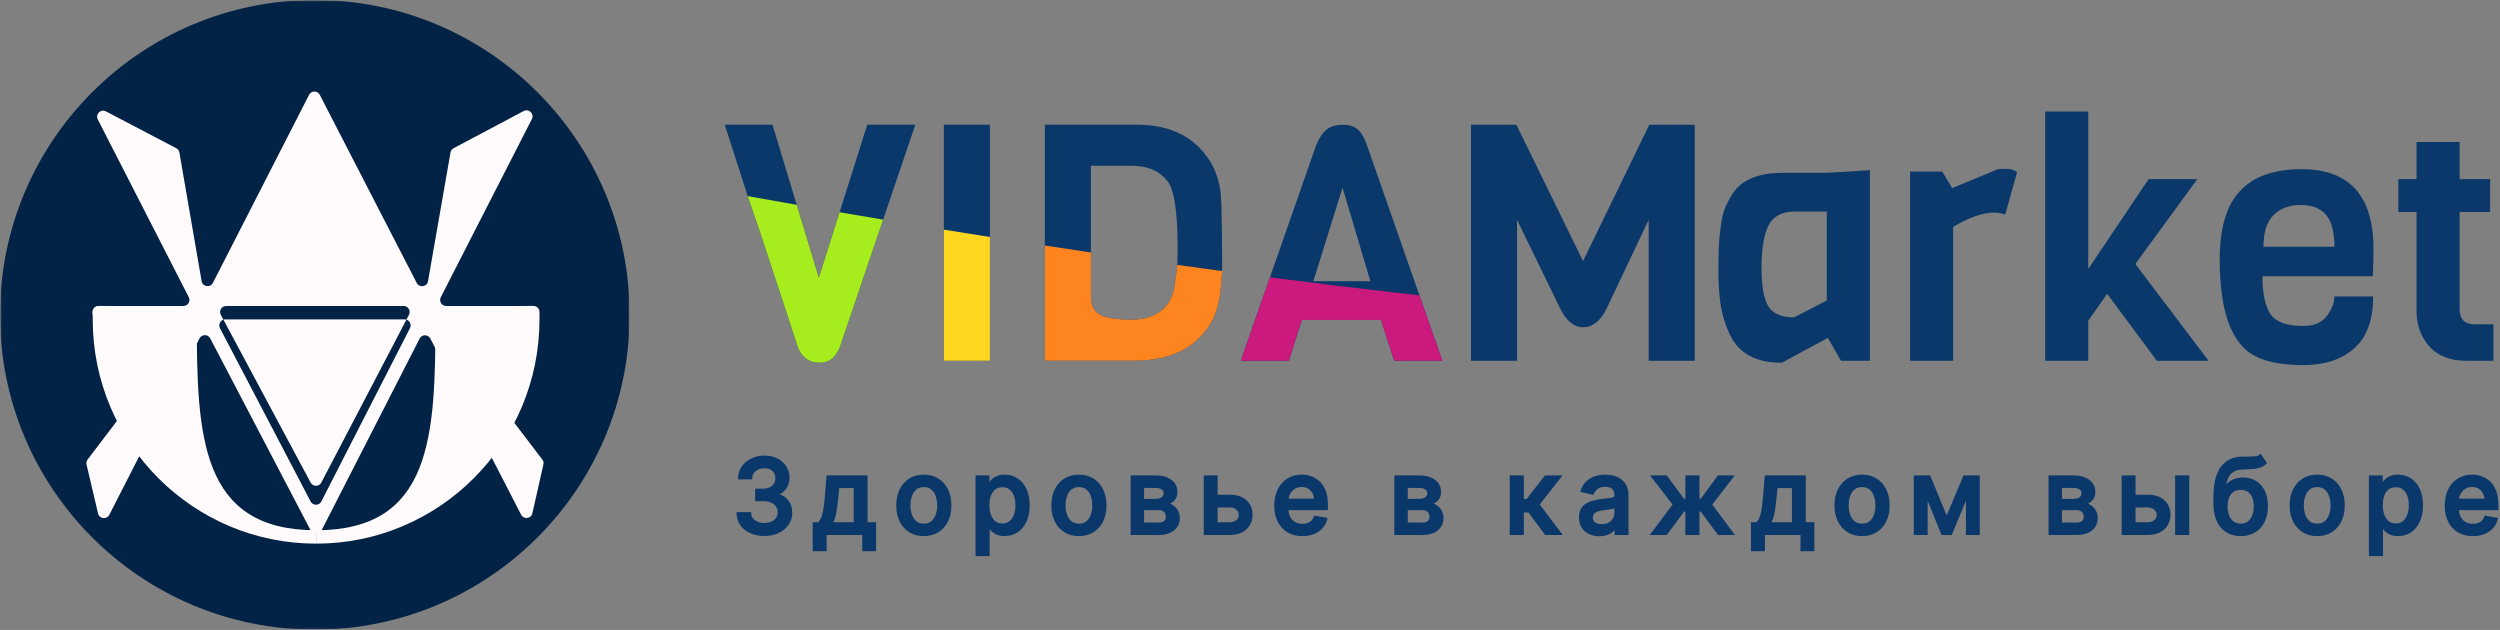<svg width="762" height="192" viewBox="0 0 762 192" fill="none" xmlns="http://www.w3.org/2000/svg">
<rect x="0" y="0" width="762" height="192" fill="#808080" stroke="none"/>
<path d="M278.992 38.007L256.052 105.621C254.84 108.72 252.995 110.558 249.897 110.558C246.664 110.558 244.442 109.008 243.229 105.91L232.066 71.959L227.899 59.773L220.903 38.007H235.45L249.579 84.654L264.343 38.007H278.992Z" fill="#0A386B"/>
<path d="M301.728 109.951H287.685V38.007H301.728V109.951Z" fill="#0A386B"/>
<path d="M372.502 82.61C372.232 87.528 371.942 90.517 370.999 93.885C370.056 97.253 368.204 100.318 365.443 103.08C360.863 107.661 354.195 109.951 345.44 109.951C335.135 109.951 323.058 109.951 318.466 109.951C318.466 105.377 318.466 98.197 318.466 91.056V38.007H346.45C354.532 38.007 360.863 40.298 365.443 44.878C369.147 48.583 371.336 53.097 372.009 58.418C372.481 62.191 372.502 76.211 372.502 82.61ZM355.643 92.976C356.923 91.427 357.731 89.305 358.068 86.61C358.472 83.848 358.175 86.275 358.842 80.737C358.842 80.737 359.841 59.287 355.643 54.983C353.219 52.019 349.716 50.537 345.137 50.537H332.509V90.349C332.509 93.043 333.418 94.896 335.236 95.906C337.055 96.917 340.288 97.422 344.935 97.422C349.649 97.422 353.219 95.94 355.643 92.976Z" fill="#0A386B"/>
<path d="M439.613 109.951H424.964L420.923 97.523H396.778L392.838 109.951H378.19L401.223 44.07C402.234 41.78 403.345 40.197 404.557 39.321C405.837 38.445 407.386 38.007 409.204 38.007C411.023 38.007 412.471 38.411 413.548 39.22C414.693 40.028 415.703 41.645 416.579 44.07L439.613 109.951ZM417.69 85.701L409.204 57.206L400.314 85.701H417.69Z" fill="#0A386B"/>
<path d="M269.174 66.944L256.052 105.621C254.84 108.72 252.995 110.558 249.897 110.558C246.664 110.558 244.442 109.008 243.229 105.91L232.061 71.959L227.899 59.773L242.847 62.429L249.579 84.654L255.897 64.693L269.174 66.944Z" fill="#A7EC1D"/>
<path d="M301.728 109.951H287.685V69.995L301.728 72.241V109.951Z" fill="#FDD71F"/>
<path d="M372.502 82.61C372.232 87.528 371.942 90.517 370.999 93.885C370.056 97.253 368.204 100.318 365.443 103.08C360.863 107.661 354.195 109.951 345.44 109.951C335.135 109.951 323.058 109.951 318.466 109.951C318.466 105.377 318.466 98.197 318.466 91.056V74.838L332.509 76.95L358.842 80.737C364.669 81.578 367.837 81.949 372.502 82.61ZM355.643 92.976C356.923 91.427 357.731 89.305 358.068 86.61C358.472 83.848 358.175 86.275 358.842 80.737L332.509 76.95V90.349C332.509 93.043 333.418 94.896 335.236 95.906C337.055 96.917 340.288 97.422 344.935 97.422C349.649 97.422 353.219 95.94 355.643 92.976Z" fill="#FD841F"/>
<path d="M439.613 109.951H424.964L420.923 97.523H396.778L392.838 109.951H378.19L387.075 84.536C387.075 84.536 405.821 86.9 407.82 87.145C409.486 87.347 432.654 90.049 432.654 90.049L439.613 109.951ZM417.69 85.701L409.002 85.701L400.314 85.701H417.69Z" fill="#CB197E"/>
<path d="M502.507 67.027L489.576 94.309C487.69 97.947 485.333 99.765 482.504 99.765C479.743 99.765 477.419 97.846 475.534 94.006L462.401 67.027V109.971H448.358V38.027H462.198L482.504 79.556L502.709 38.027H516.55V109.971H502.507V67.027Z" fill="#0A386B"/>
<path d="M569.946 109.971H561.157L557.116 102.999L543.073 110.577C535.261 110.577 530.007 107.748 527.313 102.089C525.966 99.328 525.024 96.364 524.485 93.198C524.013 89.964 523.778 86.63 523.778 83.194C523.778 79.691 523.811 77.131 523.879 75.515C523.946 73.831 524.114 71.911 524.384 69.755C524.653 67.532 525.024 65.68 525.495 64.198C526.034 62.716 526.775 61.2 527.717 59.651C528.66 58.034 529.805 56.754 531.152 55.811C534.183 53.723 538.123 52.678 542.972 52.678H556.812L569.946 51.87V109.971ZM556.812 91.581V64.501H546.811C543.107 64.501 540.514 65.915 539.032 68.745C537.618 71.574 536.911 75.818 536.911 81.476C536.911 87.067 537.584 91.008 538.931 93.299C540.346 95.589 542.972 96.734 546.811 96.734L556.812 91.581Z" fill="#0A386B"/>
<path d="M614.819 52.476L611.182 65.41C610.171 65.006 609.027 64.804 607.747 64.804C604.379 64.804 600.237 66.252 595.321 69.149V109.971H582.188V52.274H591.987L595.018 57.327L608.959 51.567C609.633 51.5 610.542 51.466 611.687 51.466C612.832 51.466 613.876 51.803 614.819 52.476Z" fill="#0A386B"/>
<path d="M673.175 109.971H657.415L642.262 89.56L636.503 97.745V109.971H623.37V33.985H636.503V81.981L654.89 54.598H669.74L650.849 80.466L673.175 109.971Z" fill="#0A386B"/>
<path d="M723.242 84.204H689.601C689.601 89.459 690.409 93.299 692.026 95.724C693.709 98.149 697.043 99.361 702.027 99.361C705.26 99.361 707.651 98.351 709.2 96.33C710.749 94.242 711.523 92.254 711.523 90.368H723.343C723.343 97.576 721.39 102.864 717.484 106.232C713.645 109.601 708.526 111.285 702.128 111.285C695.797 111.285 690.881 110.375 687.378 108.556C680.172 104.851 676.569 95.016 676.569 79.051C676.569 69.553 678.623 62.614 682.731 58.236C686.84 53.79 693.103 51.567 701.522 51.567C716.137 51.567 723.444 59.684 723.444 75.919C723.444 77.67 723.377 80.432 723.242 84.204ZM689.904 75.212H711.523C711.523 70.766 710.681 67.532 708.998 65.511C707.314 63.49 704.721 62.48 701.219 62.48C697.784 62.48 695.023 63.524 692.935 65.612C690.914 67.633 689.904 70.833 689.904 75.212Z" fill="#0A386B"/>
<path d="M760 109.971H751.817C746.833 109.971 743.028 108.489 740.401 105.525C737.842 102.561 736.562 99.025 736.562 94.915V64.602H731.006V54.598H736.562V43.281H749.695V54.598H758.99V64.602H749.695V94.107C749.695 97.273 751.211 98.856 754.242 98.856H760V109.971Z" fill="#0A386B"/>
<mask id="path-2-outside-1_542_27" maskUnits="userSpaceOnUse" x="224" y="138" width="538" height="32" fill="black">
<rect fill="white" x="224" y="138" width="538" height="32"/>
<path d="M232.987 162.875C231.47 162.875 230.115 162.61 228.922 162.081C227.736 161.552 226.797 160.818 226.105 159.879C225.42 158.933 225.052 157.838 225 156.593H228.469C228.513 157.271 228.737 157.86 229.142 158.359C229.555 158.851 230.092 159.231 230.755 159.499C231.418 159.768 232.155 159.902 232.965 159.902C233.856 159.902 234.644 159.745 235.329 159.432C236.021 159.119 236.562 158.683 236.952 158.124C237.343 157.558 237.538 156.906 237.538 156.168C237.538 155.401 237.343 154.727 236.952 154.145C236.569 153.557 236.006 153.095 235.262 152.759C234.526 152.424 233.635 152.256 232.589 152.256H230.678V149.44H232.589C233.429 149.44 234.165 149.287 234.798 148.981C235.439 148.676 235.94 148.251 236.301 147.707C236.662 147.156 236.842 146.511 236.842 145.773C236.842 145.066 236.684 144.451 236.367 143.929C236.058 143.4 235.616 142.987 235.041 142.689C234.474 142.39 233.804 142.241 233.031 142.241C232.294 142.241 231.606 142.379 230.965 142.655C230.332 142.923 229.816 143.311 229.419 143.817C229.021 144.317 228.807 144.917 228.778 145.617H225.475C225.512 144.38 225.873 143.292 226.558 142.353C227.25 141.414 228.163 140.68 229.297 140.151C230.431 139.622 231.691 139.358 233.075 139.358C234.526 139.358 235.778 139.645 236.831 140.218C237.891 140.785 238.709 141.541 239.283 142.487C239.865 143.434 240.152 144.469 240.145 145.595C240.152 146.876 239.799 147.964 239.084 148.858C238.377 149.753 237.435 150.352 236.256 150.658V150.837C237.759 151.068 238.922 151.671 239.747 152.648C240.579 153.624 240.992 154.835 240.984 156.28C240.992 157.539 240.646 158.668 239.946 159.667C239.254 160.665 238.307 161.452 237.107 162.025C235.907 162.592 234.533 162.875 232.987 162.875Z"/>
<path d="M248.213 167.513V159.667H249.594C249.948 159.339 250.246 158.948 250.489 158.493C250.739 158.039 250.949 157.499 251.119 156.873C251.295 156.247 251.443 155.516 251.56 154.682C251.678 153.84 251.781 152.879 251.87 151.798L252.4 145.393H263.933V159.667H266.54V167.513H263.314V162.562H251.483V167.513H248.213ZM253.129 159.667H260.707V148.255H255.36L255.007 151.798C254.838 153.601 254.624 155.166 254.366 156.493C254.109 157.811 253.696 158.87 253.129 159.667Z"/>
<path d="M281.581 162.908C279.991 162.908 278.602 162.539 277.417 161.802C276.231 161.064 275.31 160.032 274.655 158.706C274 157.379 273.672 155.829 273.672 154.056C273.672 152.275 274 150.718 274.655 149.384C275.31 148.05 276.231 147.014 277.417 146.276C278.602 145.539 279.991 145.17 281.581 145.17C283.172 145.17 284.56 145.539 285.746 146.276C286.931 147.014 287.852 148.05 288.507 149.384C289.163 150.718 289.491 152.275 289.491 154.056C289.491 155.829 289.163 157.379 288.507 158.706C287.852 160.032 286.931 161.064 285.746 161.802C284.56 162.539 283.172 162.908 281.581 162.908ZM281.592 160.103C282.623 160.103 283.478 159.827 284.155 159.276C284.833 158.724 285.333 157.99 285.657 157.074C285.989 156.157 286.155 155.148 286.155 154.045C286.155 152.949 285.989 151.943 285.657 151.027C285.333 150.103 284.833 149.361 284.155 148.803C283.478 148.244 282.623 147.964 281.592 147.964C280.554 147.964 279.692 148.244 279.007 148.803C278.33 149.361 277.825 150.103 277.494 151.027C277.17 151.943 277.008 152.949 277.008 154.045C277.008 155.148 277.17 156.157 277.494 157.074C277.825 157.99 278.33 158.724 279.007 159.276C279.692 159.827 280.554 160.103 281.592 160.103Z"/>
<path d="M297.844 169V145.393H301.069V148.177H301.345C301.537 147.819 301.813 147.405 302.174 146.936C302.535 146.466 303.035 146.057 303.676 145.706C304.317 145.349 305.164 145.17 306.217 145.17C307.587 145.17 308.809 145.52 309.884 146.221C310.96 146.921 311.803 147.931 312.414 149.25C313.033 150.569 313.342 152.156 313.342 154.011C313.342 155.867 313.036 157.458 312.425 158.784C311.814 160.103 310.974 161.12 309.906 161.835C308.839 162.543 307.62 162.897 306.25 162.897C305.219 162.897 304.376 162.722 303.72 162.372C303.072 162.022 302.564 161.612 302.196 161.142C301.828 160.673 301.544 160.256 301.345 159.89H301.146V169H297.844ZM301.08 153.978C301.08 155.185 301.253 156.243 301.599 157.152C301.945 158.061 302.446 158.773 303.102 159.287C303.757 159.794 304.56 160.047 305.51 160.047C306.497 160.047 307.321 159.782 307.984 159.253C308.647 158.717 309.148 157.99 309.487 157.074C309.833 156.157 310.006 155.125 310.006 153.978C310.006 152.845 309.836 151.828 309.498 150.926C309.166 150.025 308.665 149.313 307.995 148.791C307.333 148.27 306.504 148.009 305.51 148.009C304.552 148.009 303.742 148.259 303.08 148.758C302.424 149.257 301.927 149.954 301.588 150.848C301.25 151.742 301.08 152.785 301.08 153.978Z"/>
<path d="M328.856 162.908C327.265 162.908 325.877 162.539 324.691 161.802C323.506 161.064 322.585 160.032 321.93 158.706C321.274 157.379 320.946 155.829 320.946 154.056C320.946 152.275 321.274 150.718 321.93 149.384C322.585 148.05 323.506 147.014 324.691 146.276C325.877 145.539 327.265 145.17 328.856 145.17C330.446 145.17 331.835 145.539 333.02 146.276C334.206 147.014 335.127 148.05 335.782 149.384C336.437 150.718 336.765 152.275 336.765 154.056C336.765 155.829 336.437 157.379 335.782 158.706C335.127 160.032 334.206 161.064 333.02 161.802C331.835 162.539 330.446 162.908 328.856 162.908ZM328.867 160.103C329.898 160.103 330.752 159.827 331.43 159.276C332.107 158.724 332.608 157.99 332.932 157.074C333.263 156.157 333.429 155.148 333.429 154.045C333.429 152.949 333.263 151.943 332.932 151.027C332.608 150.103 332.107 149.361 331.43 148.803C330.752 148.244 329.898 147.964 328.867 147.964C327.828 147.964 326.967 148.244 326.282 148.803C325.604 149.361 325.1 150.103 324.769 151.027C324.444 151.943 324.282 152.949 324.282 154.045C324.282 155.148 324.444 156.157 324.769 157.074C325.1 157.99 325.604 158.724 326.282 159.276C326.967 159.827 327.828 160.103 328.867 160.103Z"/>
<path d="M345.118 162.562V145.393H352.155C354.069 145.393 355.587 145.807 356.706 146.634C357.825 147.454 358.385 148.568 358.385 149.976C358.385 150.982 358.068 151.779 357.435 152.368C356.802 152.957 355.962 153.352 354.916 153.553C355.675 153.642 356.371 153.873 357.004 154.246C357.637 154.611 358.146 155.103 358.529 155.721C358.919 156.34 359.114 157.077 359.114 157.934C359.114 158.844 358.882 159.648 358.418 160.349C357.954 161.042 357.28 161.586 356.397 161.981C355.52 162.368 354.463 162.562 353.226 162.562H345.118ZM348.222 159.768H353.226C354.044 159.768 354.684 159.57 355.148 159.175C355.612 158.78 355.844 158.244 355.844 157.566C355.844 156.768 355.612 156.142 355.148 155.688C354.684 155.226 354.044 154.995 353.226 154.995H348.222V159.768ZM348.222 152.547H352.188C352.806 152.547 353.337 152.458 353.779 152.279C354.228 152.1 354.57 151.846 354.806 151.519C355.049 151.183 355.17 150.788 355.17 150.334C355.17 149.671 354.902 149.153 354.364 148.78C353.826 148.408 353.09 148.221 352.155 148.221H348.222V152.547Z"/>
<path d="M369.889 151.295H374.816C376.892 151.295 378.491 151.817 379.61 152.86C380.729 153.903 381.289 155.248 381.289 156.895C381.289 157.968 381.039 158.933 380.538 159.79C380.037 160.647 379.304 161.325 378.34 161.824C377.375 162.316 376.2 162.562 374.816 162.562H367.403V145.393H370.64V159.678H374.816C375.766 159.678 376.546 159.428 377.158 158.929C377.769 158.423 378.074 157.778 378.074 156.996C378.074 156.168 377.769 155.494 377.158 154.972C376.546 154.443 375.766 154.179 374.816 154.179H369.889V151.295Z"/>
<path d="M396.971 162.908C395.3 162.908 393.86 162.547 392.652 161.824C391.452 161.094 390.524 160.069 389.868 158.75C389.22 157.424 388.896 155.87 388.896 154.089C388.896 152.331 389.22 150.781 389.868 149.44C390.524 148.098 391.437 147.051 392.608 146.299C393.786 145.546 395.163 145.17 396.739 145.17C397.697 145.17 398.625 145.33 399.523 145.651C400.422 145.971 401.228 146.474 401.942 147.159C402.657 147.845 403.22 148.735 403.632 149.831C404.045 150.919 404.251 152.241 404.251 153.799V154.984H390.763V152.48H401.014C401.014 151.601 400.838 150.822 400.484 150.144C400.131 149.458 399.634 148.918 398.993 148.523C398.359 148.128 397.616 147.931 396.761 147.931C395.834 147.931 395.023 148.162 394.331 148.624C393.646 149.078 393.116 149.674 392.74 150.412C392.372 151.142 392.188 151.936 392.188 152.793V154.749C392.188 155.896 392.387 156.873 392.785 157.677C393.19 158.482 393.753 159.097 394.475 159.522C395.197 159.939 396.04 160.148 397.004 160.148C397.63 160.148 398.201 160.058 398.717 159.879C399.232 159.693 399.678 159.417 400.053 159.052C400.429 158.687 400.716 158.236 400.915 157.7L404.041 158.27C403.791 159.201 403.342 160.017 402.693 160.718C402.053 161.411 401.246 161.951 400.274 162.338C399.31 162.718 398.209 162.908 396.971 162.908Z"/>
<path d="M425.48 162.562V145.393H432.517C434.432 145.393 435.949 145.807 437.068 146.634C438.188 147.454 438.747 148.568 438.747 149.976C438.747 150.982 438.431 151.779 437.797 152.368C437.164 152.957 436.324 153.352 435.279 153.553C436.037 153.642 436.733 153.873 437.367 154.246C438 154.611 438.508 155.103 438.891 155.721C439.281 156.34 439.476 157.077 439.476 157.934C439.476 158.844 439.244 159.648 438.781 160.349C438.317 161.042 437.643 161.586 436.759 161.981C435.883 162.368 434.826 162.562 433.589 162.562H425.48ZM428.584 159.768H433.589C434.406 159.768 435.047 159.57 435.511 159.175C435.975 158.78 436.207 158.244 436.207 157.566C436.207 156.768 435.975 156.142 435.511 155.688C435.047 155.226 434.406 154.995 433.589 154.995H428.584V159.768ZM428.584 152.547H432.55C433.169 152.547 433.699 152.458 434.141 152.279C434.59 152.1 434.933 151.846 435.168 151.519C435.411 151.183 435.533 150.788 435.533 150.334C435.533 149.671 435.264 149.153 434.726 148.78C434.189 148.408 433.452 148.221 432.517 148.221H428.584V152.547Z"/>
<path d="M460.664 162.562V145.393H463.967V152.592H465.558L471.159 145.393H475.246L468.673 153.743L475.323 162.562H471.225L466.11 155.699H463.967V162.562H460.664Z"/>
<path d="M487.493 162.942C486.417 162.942 485.445 162.741 484.576 162.338C483.707 161.928 483.019 161.336 482.511 160.561C482.01 159.786 481.76 158.836 481.76 157.711C481.76 156.742 481.944 155.945 482.312 155.319C482.68 154.693 483.177 154.197 483.803 153.832C484.429 153.467 485.129 153.192 485.902 153.005C486.675 152.819 487.463 152.677 488.266 152.58C489.282 152.461 490.107 152.364 490.74 152.29C491.374 152.208 491.834 152.077 492.121 151.899C492.408 151.72 492.552 151.429 492.552 151.027V150.949C492.552 149.972 492.28 149.216 491.735 148.68C491.197 148.143 490.394 147.875 489.326 147.875C488.214 147.875 487.338 148.124 486.697 148.624C486.064 149.115 485.626 149.663 485.383 150.267L482.279 149.551C482.647 148.508 483.185 147.666 483.892 147.025C484.606 146.377 485.427 145.908 486.355 145.617C487.283 145.319 488.259 145.17 489.282 145.17C489.96 145.17 490.678 145.252 491.436 145.416C492.202 145.572 492.917 145.863 493.579 146.288C494.25 146.712 494.798 147.32 495.225 148.11C495.652 148.892 495.866 149.909 495.866 151.161V162.562H492.64V160.215H492.508C492.294 160.647 491.974 161.072 491.547 161.489C491.12 161.906 490.571 162.253 489.901 162.528C489.231 162.804 488.428 162.942 487.493 162.942ZM488.211 160.259C489.124 160.259 489.905 160.077 490.553 159.712C491.208 159.346 491.705 158.87 492.044 158.281C492.39 157.685 492.563 157.048 492.563 156.37V154.156C492.445 154.276 492.217 154.387 491.878 154.492C491.547 154.589 491.168 154.674 490.74 154.749C490.313 154.816 489.897 154.879 489.492 154.939C489.087 154.991 488.748 155.036 488.476 155.073C487.835 155.155 487.25 155.293 486.719 155.487C486.197 155.68 485.777 155.96 485.46 156.325C485.151 156.683 484.996 157.159 484.996 157.756C484.996 158.583 485.298 159.209 485.902 159.633C486.506 160.051 487.275 160.259 488.211 160.259Z"/>
<path d="M503.849 162.562L510.422 153.776L503.926 145.393H507.77L513.018 152.525H514.2V145.393H517.502V152.525H518.651L523.898 145.393H527.743L521.28 153.776L527.82 162.562H523.898L518.607 155.408H517.502V162.562H514.2V155.408H513.095L507.77 162.562H503.849Z"/>
<path d="M534.187 167.513V159.667H535.568C535.922 159.339 536.22 158.948 536.463 158.493C536.713 158.039 536.923 157.499 537.092 156.873C537.269 156.247 537.417 155.516 537.534 154.682C537.652 153.84 537.755 152.879 537.844 151.798L538.374 145.393H549.907V159.667H552.514V167.513H549.288V162.562H537.457V167.513H534.187ZM539.103 159.667H546.681V148.255H541.334L540.981 151.798C540.812 153.601 540.598 155.166 540.34 156.493C540.082 157.811 539.67 158.87 539.103 159.667Z"/>
<path d="M567.555 162.908C565.964 162.908 564.576 162.539 563.391 161.802C562.205 161.064 561.284 160.032 560.629 158.706C559.974 157.379 559.646 155.829 559.646 154.056C559.646 152.275 559.974 150.718 560.629 149.384C561.284 148.05 562.205 147.014 563.391 146.276C564.576 145.539 565.964 145.17 567.555 145.17C569.146 145.17 570.534 145.539 571.72 146.276C572.905 147.014 573.826 148.05 574.481 149.384C575.137 150.718 575.465 152.275 575.465 154.056C575.465 155.829 575.137 157.379 574.481 158.706C573.826 160.032 572.905 161.064 571.72 161.802C570.534 162.539 569.146 162.908 567.555 162.908ZM567.566 160.103C568.597 160.103 569.452 159.827 570.129 159.276C570.807 158.724 571.307 157.99 571.631 157.074C571.963 156.157 572.128 155.148 572.128 154.045C572.128 152.949 571.963 151.943 571.631 151.027C571.307 150.103 570.807 149.361 570.129 148.803C569.452 148.244 568.597 147.964 567.566 147.964C566.528 147.964 565.666 148.244 564.981 148.803C564.304 149.361 563.799 150.103 563.468 151.027C563.144 151.943 562.982 152.949 562.982 154.045C562.982 155.148 563.144 156.157 563.468 157.074C563.799 157.99 564.304 158.724 564.981 159.276C565.666 159.827 566.528 160.103 567.566 160.103Z"/>
<path d="M593.34 158.426L598.819 145.393H601.669L594.566 162.562H592.113L585.154 145.393H587.971L593.34 158.426ZM587.054 145.393V162.562H583.817V145.393H587.054ZM599.714 162.562V145.393H602.928V162.562H599.714Z"/>
<path d="M624.895 162.562V145.393H631.931C633.846 145.393 635.363 145.807 636.483 146.634C637.602 147.454 638.162 148.568 638.162 149.976C638.162 150.982 637.845 151.779 637.212 152.368C636.578 152.957 635.739 153.352 634.693 153.553C635.452 153.642 636.148 153.873 636.781 154.246C637.414 154.611 637.922 155.103 638.305 155.721C638.696 156.34 638.891 157.077 638.891 157.934C638.891 158.844 638.659 159.648 638.195 160.349C637.731 161.042 637.057 161.586 636.173 161.981C635.297 162.368 634.24 162.562 633.003 162.562H624.895ZM627.999 159.768H633.003C633.82 159.768 634.461 159.57 634.925 159.175C635.389 158.78 635.621 158.244 635.621 157.566C635.621 156.768 635.389 156.142 634.925 155.688C634.461 155.226 633.82 154.995 633.003 154.995H627.999V159.768ZM627.999 152.547H631.965C632.583 152.547 633.113 152.458 633.555 152.279C634.005 152.1 634.347 151.846 634.583 151.519C634.826 151.183 634.947 150.788 634.947 150.334C634.947 149.671 634.678 149.153 634.141 148.78C633.603 148.408 632.867 148.221 631.931 148.221H627.999V152.547Z"/>
<path d="M649.666 151.295H654.592C656.669 151.295 658.267 151.817 659.387 152.86C660.506 153.903 661.066 155.248 661.066 156.895C661.066 157.968 660.815 158.933 660.315 159.79C659.814 160.647 659.081 161.325 658.116 161.824C657.152 162.316 655.977 162.562 654.592 162.562H647.18V145.393H650.417V159.678H654.592C655.542 159.678 656.323 159.428 656.934 158.929C657.546 158.423 657.851 157.778 657.851 156.996C657.851 156.168 657.546 155.494 656.934 154.972C656.323 154.443 655.542 154.179 654.592 154.179H649.666V151.295ZM663.474 162.562V145.393H666.777V162.562H663.474Z"/>
<path d="M688.966 139L690.335 141.113C689.827 141.582 689.249 141.917 688.601 142.118C687.96 142.312 687.22 142.435 686.381 142.487C685.541 142.532 684.58 142.573 683.498 142.61C682.275 142.648 681.27 142.916 680.482 143.415C679.694 143.907 679.086 144.637 678.659 145.606C678.239 146.567 677.967 147.774 677.842 149.227H678.052C678.604 148.162 679.37 147.364 680.349 146.835C681.336 146.306 682.444 146.042 683.674 146.042C685.044 146.042 686.263 146.358 687.331 146.992C688.399 147.625 689.238 148.553 689.849 149.775C690.468 150.99 690.777 152.476 690.777 154.235C690.777 156.016 690.453 157.554 689.805 158.851C689.164 160.148 688.259 161.15 687.088 161.858C685.924 162.558 684.551 162.908 682.967 162.908C681.384 162.908 680.003 162.547 678.825 161.824C677.654 161.094 676.744 160.013 676.096 158.583C675.456 157.152 675.135 155.386 675.135 153.285V151.586C675.135 147.659 675.828 144.704 677.212 142.722C678.597 140.74 680.666 139.723 683.42 139.671C684.311 139.648 685.107 139.645 685.806 139.659C686.506 139.667 687.117 139.633 687.64 139.559C688.17 139.477 688.612 139.291 688.966 139ZM682.978 160.103C683.899 160.103 684.691 159.868 685.353 159.399C686.024 158.922 686.539 158.247 686.9 157.376C687.261 156.504 687.441 155.475 687.441 154.291C687.441 153.128 687.261 152.141 686.9 151.329C686.539 150.516 686.024 149.898 685.353 149.473C684.683 149.041 683.881 148.825 682.945 148.825C682.253 148.825 681.634 148.948 681.089 149.194C680.544 149.432 680.077 149.786 679.686 150.256C679.304 150.725 679.005 151.299 678.792 151.977C678.586 152.648 678.475 153.419 678.46 154.291C678.46 156.064 678.862 157.476 679.664 158.527C680.474 159.577 681.579 160.103 682.978 160.103Z"/>
<path d="M706.28 162.908C704.689 162.908 703.301 162.539 702.116 161.802C700.93 161.064 700.009 160.032 699.354 158.706C698.698 157.379 698.371 155.829 698.371 154.056C698.371 152.275 698.698 150.718 699.354 149.384C700.009 148.05 700.93 147.014 702.116 146.276C703.301 145.539 704.689 145.17 706.28 145.17C707.871 145.17 709.259 145.539 710.445 146.276C711.63 147.014 712.551 148.05 713.206 149.384C713.862 150.718 714.189 152.275 714.189 154.056C714.189 155.829 713.862 157.379 713.206 158.706C712.551 160.032 711.63 161.064 710.445 161.802C709.259 162.539 707.871 162.908 706.28 162.908ZM706.291 160.103C707.322 160.103 708.176 159.827 708.854 159.276C709.531 158.724 710.032 157.99 710.356 157.074C710.688 156.157 710.853 155.148 710.853 154.045C710.853 152.949 710.688 151.943 710.356 151.027C710.032 150.103 709.531 149.361 708.854 148.803C708.176 148.244 707.322 147.964 706.291 147.964C705.253 147.964 704.391 148.244 703.706 148.803C703.029 149.361 702.524 150.103 702.193 151.027C701.869 151.943 701.707 152.949 701.707 154.045C701.707 155.148 701.869 156.157 702.193 157.074C702.524 157.99 703.029 158.724 703.706 159.276C704.391 159.827 705.253 160.103 706.291 160.103Z"/>
<path d="M722.542 169V145.393H725.768V148.177H726.044C726.236 147.819 726.512 147.405 726.873 146.936C727.233 146.466 727.734 146.057 728.375 145.706C729.016 145.349 729.863 145.17 730.916 145.17C732.285 145.17 733.508 145.52 734.583 146.221C735.658 146.921 736.502 147.931 737.113 149.25C737.731 150.569 738.041 152.156 738.041 154.011C738.041 155.867 737.735 157.458 737.124 158.784C736.513 160.103 735.673 161.12 734.605 161.835C733.537 162.543 732.319 162.897 730.949 162.897C729.918 162.897 729.075 162.722 728.419 162.372C727.771 162.022 727.263 161.612 726.895 161.142C726.526 160.673 726.243 160.256 726.044 159.89H725.845V169H722.542ZM725.779 153.978C725.779 155.185 725.952 156.243 726.298 157.152C726.644 158.061 727.145 158.773 727.801 159.287C728.456 159.794 729.259 160.047 730.209 160.047C731.195 160.047 732.02 159.782 732.683 159.253C733.346 158.717 733.847 157.99 734.185 157.074C734.532 156.157 734.705 155.125 734.705 153.978C734.705 152.845 734.535 151.828 734.196 150.926C733.865 150.025 733.364 149.313 732.694 148.791C732.031 148.27 731.203 148.009 730.209 148.009C729.251 148.009 728.441 148.259 727.778 148.758C727.123 149.257 726.626 149.954 726.287 150.848C725.948 151.742 725.779 152.785 725.779 153.978Z"/>
<path d="M753.72 162.908C752.049 162.908 750.609 162.547 749.401 161.824C748.201 161.094 747.273 160.069 746.617 158.75C745.969 157.424 745.645 155.87 745.645 154.089C745.645 152.331 745.969 150.781 746.617 149.44C747.273 148.098 748.186 147.051 749.357 146.299C750.535 145.546 751.912 145.17 753.488 145.17C754.446 145.17 755.374 145.33 756.272 145.651C757.171 145.971 757.977 146.474 758.691 147.159C759.406 147.845 759.969 148.735 760.381 149.831C760.794 150.919 761 152.241 761 153.799V154.984H747.512V152.48H757.763C757.763 151.601 757.587 150.822 757.233 150.144C756.88 149.458 756.383 148.918 755.742 148.523C755.108 148.128 754.365 147.931 753.51 147.931C752.583 147.931 751.772 148.162 751.08 148.624C750.395 149.078 749.865 149.674 749.489 150.412C749.121 151.142 748.937 151.936 748.937 152.793V154.749C748.937 155.896 749.136 156.873 749.534 157.677C749.939 158.482 750.502 159.097 751.224 159.522C751.945 159.939 752.789 160.148 753.753 160.148C754.379 160.148 754.95 160.058 755.466 159.879C755.981 159.693 756.427 159.417 756.802 159.052C757.178 158.687 757.465 158.236 757.664 157.7L760.79 158.27C760.54 159.201 760.09 160.017 759.442 160.718C758.802 161.411 757.995 161.951 757.023 162.338C756.059 162.718 754.958 162.908 753.72 162.908Z"/>
</mask>
<path d="M232.987 162.875C231.47 162.875 230.115 162.61 228.922 162.081C227.736 161.552 226.797 160.818 226.105 159.879C225.42 158.933 225.052 157.838 225 156.593H228.469C228.513 157.271 228.737 157.86 229.142 158.359C229.555 158.851 230.092 159.231 230.755 159.499C231.418 159.768 232.155 159.902 232.965 159.902C233.856 159.902 234.644 159.745 235.329 159.432C236.021 159.119 236.562 158.683 236.952 158.124C237.343 157.558 237.538 156.906 237.538 156.168C237.538 155.401 237.343 154.727 236.952 154.145C236.569 153.557 236.006 153.095 235.262 152.759C234.526 152.424 233.635 152.256 232.589 152.256H230.678V149.44H232.589C233.429 149.44 234.165 149.287 234.798 148.981C235.439 148.676 235.94 148.251 236.301 147.707C236.662 147.156 236.842 146.511 236.842 145.773C236.842 145.066 236.684 144.451 236.367 143.929C236.058 143.4 235.616 142.987 235.041 142.689C234.474 142.39 233.804 142.241 233.031 142.241C232.294 142.241 231.606 142.379 230.965 142.655C230.332 142.923 229.816 143.311 229.419 143.817C229.021 144.317 228.807 144.917 228.778 145.617H225.475C225.512 144.38 225.873 143.292 226.558 142.353C227.25 141.414 228.163 140.68 229.297 140.151C230.431 139.622 231.691 139.358 233.075 139.358C234.526 139.358 235.778 139.645 236.831 140.218C237.891 140.785 238.709 141.541 239.283 142.487C239.865 143.434 240.152 144.469 240.145 145.595C240.152 146.876 239.799 147.964 239.084 148.858C238.377 149.753 237.435 150.352 236.256 150.658V150.837C237.759 151.068 238.922 151.671 239.747 152.648C240.579 153.624 240.992 154.835 240.984 156.28C240.992 157.539 240.646 158.668 239.946 159.667C239.254 160.665 238.307 161.452 237.107 162.025C235.907 162.592 234.533 162.875 232.987 162.875Z" fill="#0A386B"/>
<path d="M248.213 167.513V159.667H249.594C249.948 159.339 250.246 158.948 250.489 158.493C250.739 158.039 250.949 157.499 251.119 156.873C251.295 156.247 251.443 155.516 251.56 154.682C251.678 153.84 251.781 152.879 251.87 151.798L252.4 145.393H263.933V159.667H266.54V167.513H263.314V162.562H251.483V167.513H248.213ZM253.129 159.667H260.707V148.255H255.36L255.007 151.798C254.838 153.601 254.624 155.166 254.366 156.493C254.109 157.811 253.696 158.87 253.129 159.667Z" fill="#0A386B"/>
<path d="M281.581 162.908C279.991 162.908 278.602 162.539 277.417 161.802C276.231 161.064 275.31 160.032 274.655 158.706C274 157.379 273.672 155.829 273.672 154.056C273.672 152.275 274 150.718 274.655 149.384C275.31 148.05 276.231 147.014 277.417 146.276C278.602 145.539 279.991 145.17 281.581 145.17C283.172 145.17 284.56 145.539 285.746 146.276C286.931 147.014 287.852 148.05 288.507 149.384C289.163 150.718 289.491 152.275 289.491 154.056C289.491 155.829 289.163 157.379 288.507 158.706C287.852 160.032 286.931 161.064 285.746 161.802C284.56 162.539 283.172 162.908 281.581 162.908ZM281.592 160.103C282.623 160.103 283.478 159.827 284.155 159.276C284.833 158.724 285.333 157.99 285.657 157.074C285.989 156.157 286.155 155.148 286.155 154.045C286.155 152.949 285.989 151.943 285.657 151.027C285.333 150.103 284.833 149.361 284.155 148.803C283.478 148.244 282.623 147.964 281.592 147.964C280.554 147.964 279.692 148.244 279.007 148.803C278.33 149.361 277.825 150.103 277.494 151.027C277.17 151.943 277.008 152.949 277.008 154.045C277.008 155.148 277.17 156.157 277.494 157.074C277.825 157.99 278.33 158.724 279.007 159.276C279.692 159.827 280.554 160.103 281.592 160.103Z" fill="#0A386B"/>
<path d="M297.844 169V145.393H301.069V148.177H301.345C301.537 147.819 301.813 147.405 302.174 146.936C302.535 146.466 303.035 146.057 303.676 145.706C304.317 145.349 305.164 145.17 306.217 145.17C307.587 145.17 308.809 145.52 309.884 146.221C310.96 146.921 311.803 147.931 312.414 149.25C313.033 150.569 313.342 152.156 313.342 154.011C313.342 155.867 313.036 157.458 312.425 158.784C311.814 160.103 310.974 161.12 309.906 161.835C308.839 162.543 307.62 162.897 306.25 162.897C305.219 162.897 304.376 162.722 303.72 162.372C303.072 162.022 302.564 161.612 302.196 161.142C301.828 160.673 301.544 160.256 301.345 159.89H301.146V169H297.844ZM301.08 153.978C301.08 155.185 301.253 156.243 301.599 157.152C301.945 158.061 302.446 158.773 303.102 159.287C303.757 159.794 304.56 160.047 305.51 160.047C306.497 160.047 307.321 159.782 307.984 159.253C308.647 158.717 309.148 157.99 309.487 157.074C309.833 156.157 310.006 155.125 310.006 153.978C310.006 152.845 309.836 151.828 309.498 150.926C309.166 150.025 308.665 149.313 307.995 148.791C307.333 148.27 306.504 148.009 305.51 148.009C304.552 148.009 303.742 148.259 303.08 148.758C302.424 149.257 301.927 149.954 301.588 150.848C301.25 151.742 301.08 152.785 301.08 153.978Z" fill="#0A386B"/>
<path d="M328.856 162.908C327.265 162.908 325.877 162.539 324.691 161.802C323.506 161.064 322.585 160.032 321.93 158.706C321.274 157.379 320.946 155.829 320.946 154.056C320.946 152.275 321.274 150.718 321.93 149.384C322.585 148.05 323.506 147.014 324.691 146.276C325.877 145.539 327.265 145.17 328.856 145.17C330.446 145.17 331.835 145.539 333.02 146.276C334.206 147.014 335.127 148.05 335.782 149.384C336.437 150.718 336.765 152.275 336.765 154.056C336.765 155.829 336.437 157.379 335.782 158.706C335.127 160.032 334.206 161.064 333.02 161.802C331.835 162.539 330.446 162.908 328.856 162.908ZM328.867 160.103C329.898 160.103 330.752 159.827 331.43 159.276C332.107 158.724 332.608 157.99 332.932 157.074C333.263 156.157 333.429 155.148 333.429 154.045C333.429 152.949 333.263 151.943 332.932 151.027C332.608 150.103 332.107 149.361 331.43 148.803C330.752 148.244 329.898 147.964 328.867 147.964C327.828 147.964 326.967 148.244 326.282 148.803C325.604 149.361 325.1 150.103 324.769 151.027C324.444 151.943 324.282 152.949 324.282 154.045C324.282 155.148 324.444 156.157 324.769 157.074C325.1 157.99 325.604 158.724 326.282 159.276C326.967 159.827 327.828 160.103 328.867 160.103Z" fill="#0A386B"/>
<path d="M345.118 162.562V145.393H352.155C354.069 145.393 355.587 145.807 356.706 146.634C357.825 147.454 358.385 148.568 358.385 149.976C358.385 150.982 358.068 151.779 357.435 152.368C356.802 152.957 355.962 153.352 354.916 153.553C355.675 153.642 356.371 153.873 357.004 154.246C357.637 154.611 358.146 155.103 358.529 155.721C358.919 156.34 359.114 157.077 359.114 157.934C359.114 158.844 358.882 159.648 358.418 160.349C357.954 161.042 357.28 161.586 356.397 161.981C355.52 162.368 354.463 162.562 353.226 162.562H345.118ZM348.222 159.768H353.226C354.044 159.768 354.684 159.57 355.148 159.175C355.612 158.78 355.844 158.244 355.844 157.566C355.844 156.768 355.612 156.142 355.148 155.688C354.684 155.226 354.044 154.995 353.226 154.995H348.222V159.768ZM348.222 152.547H352.188C352.806 152.547 353.337 152.458 353.779 152.279C354.228 152.1 354.57 151.846 354.806 151.519C355.049 151.183 355.17 150.788 355.17 150.334C355.17 149.671 354.902 149.153 354.364 148.78C353.826 148.408 353.09 148.221 352.155 148.221H348.222V152.547Z" fill="#0A386B"/>
<path d="M369.889 151.295H374.816C376.892 151.295 378.491 151.817 379.61 152.86C380.729 153.903 381.289 155.248 381.289 156.895C381.289 157.968 381.039 158.933 380.538 159.79C380.037 160.647 379.304 161.325 378.34 161.824C377.375 162.316 376.2 162.562 374.816 162.562H367.403V145.393H370.64V159.678H374.816C375.766 159.678 376.546 159.428 377.158 158.929C377.769 158.423 378.074 157.778 378.074 156.996C378.074 156.168 377.769 155.494 377.158 154.972C376.546 154.443 375.766 154.179 374.816 154.179H369.889V151.295Z" fill="#0A386B"/>
<path d="M396.971 162.908C395.3 162.908 393.86 162.547 392.652 161.824C391.452 161.094 390.524 160.069 389.868 158.75C389.22 157.424 388.896 155.87 388.896 154.089C388.896 152.331 389.22 150.781 389.868 149.44C390.524 148.098 391.437 147.051 392.608 146.299C393.786 145.546 395.163 145.17 396.739 145.17C397.697 145.17 398.625 145.33 399.523 145.651C400.422 145.971 401.228 146.474 401.942 147.159C402.657 147.845 403.22 148.735 403.632 149.831C404.045 150.919 404.251 152.241 404.251 153.799V154.984H390.763V152.48H401.014C401.014 151.601 400.838 150.822 400.484 150.144C400.131 149.458 399.634 148.918 398.993 148.523C398.359 148.128 397.616 147.931 396.761 147.931C395.834 147.931 395.023 148.162 394.331 148.624C393.646 149.078 393.116 149.674 392.74 150.412C392.372 151.142 392.188 151.936 392.188 152.793V154.749C392.188 155.896 392.387 156.873 392.785 157.677C393.19 158.482 393.753 159.097 394.475 159.522C395.197 159.939 396.04 160.148 397.004 160.148C397.63 160.148 398.201 160.058 398.717 159.879C399.232 159.693 399.678 159.417 400.053 159.052C400.429 158.687 400.716 158.236 400.915 157.7L404.041 158.27C403.791 159.201 403.342 160.017 402.693 160.718C402.053 161.411 401.246 161.951 400.274 162.338C399.31 162.718 398.209 162.908 396.971 162.908Z" fill="#0A386B"/>
<path d="M425.48 162.562V145.393H432.517C434.432 145.393 435.949 145.807 437.068 146.634C438.188 147.454 438.747 148.568 438.747 149.976C438.747 150.982 438.431 151.779 437.797 152.368C437.164 152.957 436.324 153.352 435.279 153.553C436.037 153.642 436.733 153.873 437.367 154.246C438 154.611 438.508 155.103 438.891 155.721C439.281 156.34 439.476 157.077 439.476 157.934C439.476 158.844 439.244 159.648 438.781 160.349C438.317 161.042 437.643 161.586 436.759 161.981C435.883 162.368 434.826 162.562 433.589 162.562H425.48ZM428.584 159.768H433.589C434.406 159.768 435.047 159.57 435.511 159.175C435.975 158.78 436.207 158.244 436.207 157.566C436.207 156.768 435.975 156.142 435.511 155.688C435.047 155.226 434.406 154.995 433.589 154.995H428.584V159.768ZM428.584 152.547H432.55C433.169 152.547 433.699 152.458 434.141 152.279C434.59 152.1 434.933 151.846 435.168 151.519C435.411 151.183 435.533 150.788 435.533 150.334C435.533 149.671 435.264 149.153 434.726 148.78C434.189 148.408 433.452 148.221 432.517 148.221H428.584V152.547Z" fill="#0A386B"/>
<path d="M460.664 162.562V145.393H463.967V152.592H465.558L471.159 145.393H475.246L468.673 153.743L475.323 162.562H471.225L466.11 155.699H463.967V162.562H460.664Z" fill="#0A386B"/>
<path d="M487.493 162.942C486.417 162.942 485.445 162.741 484.576 162.338C483.707 161.928 483.019 161.336 482.511 160.561C482.01 159.786 481.76 158.836 481.76 157.711C481.76 156.742 481.944 155.945 482.312 155.319C482.68 154.693 483.177 154.197 483.803 153.832C484.429 153.467 485.129 153.192 485.902 153.005C486.675 152.819 487.463 152.677 488.266 152.58C489.282 152.461 490.107 152.364 490.74 152.29C491.374 152.208 491.834 152.077 492.121 151.899C492.408 151.72 492.552 151.429 492.552 151.027V150.949C492.552 149.972 492.28 149.216 491.735 148.68C491.197 148.143 490.394 147.875 489.326 147.875C488.214 147.875 487.338 148.124 486.697 148.624C486.064 149.115 485.626 149.663 485.383 150.267L482.279 149.551C482.647 148.508 483.185 147.666 483.892 147.025C484.606 146.377 485.427 145.908 486.355 145.617C487.283 145.319 488.259 145.17 489.282 145.17C489.96 145.17 490.678 145.252 491.436 145.416C492.202 145.572 492.917 145.863 493.579 146.288C494.25 146.712 494.798 147.32 495.225 148.11C495.652 148.892 495.866 149.909 495.866 151.161V162.562H492.64V160.215H492.508C492.294 160.647 491.974 161.072 491.547 161.489C491.12 161.906 490.571 162.253 489.901 162.528C489.231 162.804 488.428 162.942 487.493 162.942ZM488.211 160.259C489.124 160.259 489.905 160.077 490.553 159.712C491.208 159.346 491.705 158.87 492.044 158.281C492.39 157.685 492.563 157.048 492.563 156.37V154.156C492.445 154.276 492.217 154.387 491.878 154.492C491.547 154.589 491.168 154.674 490.74 154.749C490.313 154.816 489.897 154.879 489.492 154.939C489.087 154.991 488.748 155.036 488.476 155.073C487.835 155.155 487.25 155.293 486.719 155.487C486.197 155.68 485.777 155.96 485.46 156.325C485.151 156.683 484.996 157.159 484.996 157.756C484.996 158.583 485.298 159.209 485.902 159.633C486.506 160.051 487.275 160.259 488.211 160.259Z" fill="#0A386B"/>
<path d="M503.849 162.562L510.422 153.776L503.926 145.393H507.77L513.018 152.525H514.2V145.393H517.502V152.525H518.651L523.898 145.393H527.743L521.28 153.776L527.82 162.562H523.898L518.607 155.408H517.502V162.562H514.2V155.408H513.095L507.77 162.562H503.849Z" fill="#0A386B"/>
<path d="M534.187 167.513V159.667H535.568C535.922 159.339 536.22 158.948 536.463 158.493C536.713 158.039 536.923 157.499 537.092 156.873C537.269 156.247 537.417 155.516 537.534 154.682C537.652 153.84 537.755 152.879 537.844 151.798L538.374 145.393H549.907V159.667H552.514V167.513H549.288V162.562H537.457V167.513H534.187ZM539.103 159.667H546.681V148.255H541.334L540.981 151.798C540.812 153.601 540.598 155.166 540.34 156.493C540.082 157.811 539.67 158.87 539.103 159.667Z" fill="#0A386B"/>
<path d="M567.555 162.908C565.964 162.908 564.576 162.539 563.391 161.802C562.205 161.064 561.284 160.032 560.629 158.706C559.974 157.379 559.646 155.829 559.646 154.056C559.646 152.275 559.974 150.718 560.629 149.384C561.284 148.05 562.205 147.014 563.391 146.276C564.576 145.539 565.964 145.17 567.555 145.17C569.146 145.17 570.534 145.539 571.72 146.276C572.905 147.014 573.826 148.05 574.481 149.384C575.137 150.718 575.465 152.275 575.465 154.056C575.465 155.829 575.137 157.379 574.481 158.706C573.826 160.032 572.905 161.064 571.72 161.802C570.534 162.539 569.146 162.908 567.555 162.908ZM567.566 160.103C568.597 160.103 569.452 159.827 570.129 159.276C570.807 158.724 571.307 157.99 571.631 157.074C571.963 156.157 572.128 155.148 572.128 154.045C572.128 152.949 571.963 151.943 571.631 151.027C571.307 150.103 570.807 149.361 570.129 148.803C569.452 148.244 568.597 147.964 567.566 147.964C566.528 147.964 565.666 148.244 564.981 148.803C564.304 149.361 563.799 150.103 563.468 151.027C563.144 151.943 562.982 152.949 562.982 154.045C562.982 155.148 563.144 156.157 563.468 157.074C563.799 157.99 564.304 158.724 564.981 159.276C565.666 159.827 566.528 160.103 567.566 160.103Z" fill="#0A386B"/>
<path d="M593.34 158.426L598.819 145.393H601.669L594.566 162.562H592.113L585.154 145.393H587.971L593.34 158.426ZM587.054 145.393V162.562H583.817V145.393H587.054ZM599.714 162.562V145.393H602.928V162.562H599.714Z" fill="#0A386B"/>
<path d="M624.895 162.562V145.393H631.931C633.846 145.393 635.363 145.807 636.483 146.634C637.602 147.454 638.162 148.568 638.162 149.976C638.162 150.982 637.845 151.779 637.212 152.368C636.578 152.957 635.739 153.352 634.693 153.553C635.452 153.642 636.148 153.873 636.781 154.246C637.414 154.611 637.922 155.103 638.305 155.721C638.696 156.34 638.891 157.077 638.891 157.934C638.891 158.844 638.659 159.648 638.195 160.349C637.731 161.042 637.057 161.586 636.173 161.981C635.297 162.368 634.24 162.562 633.003 162.562H624.895ZM627.999 159.768H633.003C633.82 159.768 634.461 159.57 634.925 159.175C635.389 158.78 635.621 158.244 635.621 157.566C635.621 156.768 635.389 156.142 634.925 155.688C634.461 155.226 633.82 154.995 633.003 154.995H627.999V159.768ZM627.999 152.547H631.965C632.583 152.547 633.113 152.458 633.555 152.279C634.005 152.1 634.347 151.846 634.583 151.519C634.826 151.183 634.947 150.788 634.947 150.334C634.947 149.671 634.678 149.153 634.141 148.78C633.603 148.408 632.867 148.221 631.931 148.221H627.999V152.547Z" fill="#0A386B"/>
<path d="M649.666 151.295H654.592C656.669 151.295 658.267 151.817 659.387 152.86C660.506 153.903 661.066 155.248 661.066 156.895C661.066 157.968 660.815 158.933 660.315 159.79C659.814 160.647 659.081 161.325 658.116 161.824C657.152 162.316 655.977 162.562 654.592 162.562H647.18V145.393H650.417V159.678H654.592C655.542 159.678 656.323 159.428 656.934 158.929C657.546 158.423 657.851 157.778 657.851 156.996C657.851 156.168 657.546 155.494 656.934 154.972C656.323 154.443 655.542 154.179 654.592 154.179H649.666V151.295ZM663.474 162.562V145.393H666.777V162.562H663.474Z" fill="#0A386B"/>
<path d="M688.966 139L690.335 141.113C689.827 141.582 689.249 141.917 688.601 142.118C687.96 142.312 687.22 142.435 686.381 142.487C685.541 142.532 684.58 142.573 683.498 142.61C682.275 142.648 681.27 142.916 680.482 143.415C679.694 143.907 679.086 144.637 678.659 145.606C678.239 146.567 677.967 147.774 677.842 149.227H678.052C678.604 148.162 679.37 147.364 680.349 146.835C681.336 146.306 682.444 146.042 683.674 146.042C685.044 146.042 686.263 146.358 687.331 146.992C688.399 147.625 689.238 148.553 689.849 149.775C690.468 150.99 690.777 152.476 690.777 154.235C690.777 156.016 690.453 157.554 689.805 158.851C689.164 160.148 688.259 161.15 687.088 161.858C685.924 162.558 684.551 162.908 682.967 162.908C681.384 162.908 680.003 162.547 678.825 161.824C677.654 161.094 676.744 160.013 676.096 158.583C675.456 157.152 675.135 155.386 675.135 153.285V151.586C675.135 147.659 675.828 144.704 677.212 142.722C678.597 140.74 680.666 139.723 683.42 139.671C684.311 139.648 685.107 139.645 685.806 139.659C686.506 139.667 687.117 139.633 687.64 139.559C688.17 139.477 688.612 139.291 688.966 139ZM682.978 160.103C683.899 160.103 684.691 159.868 685.353 159.399C686.024 158.922 686.539 158.247 686.9 157.376C687.261 156.504 687.441 155.475 687.441 154.291C687.441 153.128 687.261 152.141 686.9 151.329C686.539 150.516 686.024 149.898 685.353 149.473C684.683 149.041 683.881 148.825 682.945 148.825C682.253 148.825 681.634 148.948 681.089 149.194C680.544 149.432 680.077 149.786 679.686 150.256C679.304 150.725 679.005 151.299 678.792 151.977C678.586 152.648 678.475 153.419 678.46 154.291C678.46 156.064 678.862 157.476 679.664 158.527C680.474 159.577 681.579 160.103 682.978 160.103Z" fill="#0A386B"/>
<path d="M706.28 162.908C704.689 162.908 703.301 162.539 702.116 161.802C700.93 161.064 700.009 160.032 699.354 158.706C698.698 157.379 698.371 155.829 698.371 154.056C698.371 152.275 698.698 150.718 699.354 149.384C700.009 148.05 700.93 147.014 702.116 146.276C703.301 145.539 704.689 145.17 706.28 145.17C707.871 145.17 709.259 145.539 710.445 146.276C711.63 147.014 712.551 148.05 713.206 149.384C713.862 150.718 714.189 152.275 714.189 154.056C714.189 155.829 713.862 157.379 713.206 158.706C712.551 160.032 711.63 161.064 710.445 161.802C709.259 162.539 707.871 162.908 706.28 162.908ZM706.291 160.103C707.322 160.103 708.176 159.827 708.854 159.276C709.531 158.724 710.032 157.99 710.356 157.074C710.688 156.157 710.853 155.148 710.853 154.045C710.853 152.949 710.688 151.943 710.356 151.027C710.032 150.103 709.531 149.361 708.854 148.803C708.176 148.244 707.322 147.964 706.291 147.964C705.253 147.964 704.391 148.244 703.706 148.803C703.029 149.361 702.524 150.103 702.193 151.027C701.869 151.943 701.707 152.949 701.707 154.045C701.707 155.148 701.869 156.157 702.193 157.074C702.524 157.99 703.029 158.724 703.706 159.276C704.391 159.827 705.253 160.103 706.291 160.103Z" fill="#0A386B"/>
<path d="M722.542 169V145.393H725.768V148.177H726.044C726.236 147.819 726.512 147.405 726.873 146.936C727.233 146.466 727.734 146.057 728.375 145.706C729.016 145.349 729.863 145.17 730.916 145.17C732.285 145.17 733.508 145.52 734.583 146.221C735.658 146.921 736.502 147.931 737.113 149.25C737.731 150.569 738.041 152.156 738.041 154.011C738.041 155.867 737.735 157.458 737.124 158.784C736.513 160.103 735.673 161.12 734.605 161.835C733.537 162.543 732.319 162.897 730.949 162.897C729.918 162.897 729.075 162.722 728.419 162.372C727.771 162.022 727.263 161.612 726.895 161.142C726.526 160.673 726.243 160.256 726.044 159.89H725.845V169H722.542ZM725.779 153.978C725.779 155.185 725.952 156.243 726.298 157.152C726.644 158.061 727.145 158.773 727.801 159.287C728.456 159.794 729.259 160.047 730.209 160.047C731.195 160.047 732.02 159.782 732.683 159.253C733.346 158.717 733.847 157.99 734.185 157.074C734.532 156.157 734.705 155.125 734.705 153.978C734.705 152.845 734.535 151.828 734.196 150.926C733.865 150.025 733.364 149.313 732.694 148.791C732.031 148.27 731.203 148.009 730.209 148.009C729.251 148.009 728.441 148.259 727.778 148.758C727.123 149.257 726.626 149.954 726.287 150.848C725.948 151.742 725.779 152.785 725.779 153.978Z" fill="#0A386B"/>
<path d="M753.72 162.908C752.049 162.908 750.609 162.547 749.401 161.824C748.201 161.094 747.273 160.069 746.617 158.75C745.969 157.424 745.645 155.87 745.645 154.089C745.645 152.331 745.969 150.781 746.617 149.44C747.273 148.098 748.186 147.051 749.357 146.299C750.535 145.546 751.912 145.17 753.488 145.17C754.446 145.17 755.374 145.33 756.272 145.651C757.171 145.971 757.977 146.474 758.691 147.159C759.406 147.845 759.969 148.735 760.381 149.831C760.794 150.919 761 152.241 761 153.799V154.984H747.512V152.48H757.763C757.763 151.601 757.587 150.822 757.233 150.144C756.88 149.458 756.383 148.918 755.742 148.523C755.108 148.128 754.365 147.931 753.51 147.931C752.583 147.931 751.772 148.162 751.08 148.624C750.395 149.078 749.865 149.674 749.489 150.412C749.121 151.142 748.937 151.936 748.937 152.793V154.749C748.937 155.896 749.136 156.873 749.534 157.677C749.939 158.482 750.502 159.097 751.224 159.522C751.945 159.939 752.789 160.148 753.753 160.148C754.379 160.148 754.95 160.058 755.466 159.879C755.981 159.693 756.427 159.417 756.802 159.052C757.178 158.687 757.465 158.236 757.664 157.7L760.79 158.27C760.54 159.201 760.09 160.017 759.442 160.718C758.802 161.411 757.995 161.951 757.023 162.338C756.059 162.718 754.958 162.908 753.72 162.908Z" fill="#0A386B"/>
<path d="M232.987 162.875C231.47 162.875 230.115 162.61 228.922 162.081C227.736 161.552 226.797 160.818 226.105 159.879C225.42 158.933 225.052 157.838 225 156.593H228.469C228.513 157.271 228.737 157.86 229.142 158.359C229.555 158.851 230.092 159.231 230.755 159.499C231.418 159.768 232.155 159.902 232.965 159.902C233.856 159.902 234.644 159.745 235.329 159.432C236.021 159.119 236.562 158.683 236.952 158.124C237.343 157.558 237.538 156.906 237.538 156.168C237.538 155.401 237.343 154.727 236.952 154.145C236.569 153.557 236.006 153.095 235.262 152.759C234.526 152.424 233.635 152.256 232.589 152.256H230.678V149.44H232.589C233.429 149.44 234.165 149.287 234.798 148.981C235.439 148.676 235.94 148.251 236.301 147.707C236.662 147.156 236.842 146.511 236.842 145.773C236.842 145.066 236.684 144.451 236.367 143.929C236.058 143.4 235.616 142.987 235.041 142.689C234.474 142.39 233.804 142.241 233.031 142.241C232.294 142.241 231.606 142.379 230.965 142.655C230.332 142.923 229.816 143.311 229.419 143.817C229.021 144.317 228.807 144.917 228.778 145.617H225.475C225.512 144.38 225.873 143.292 226.558 142.353C227.25 141.414 228.163 140.68 229.297 140.151C230.431 139.622 231.691 139.358 233.075 139.358C234.526 139.358 235.778 139.645 236.831 140.218C237.891 140.785 238.709 141.541 239.283 142.487C239.865 143.434 240.152 144.469 240.145 145.595C240.152 146.876 239.799 147.964 239.084 148.858C238.377 149.753 237.435 150.352 236.256 150.658V150.837C237.759 151.068 238.922 151.671 239.747 152.648C240.579 153.624 240.992 154.835 240.984 156.28C240.992 157.539 240.646 158.668 239.946 159.667C239.254 160.665 238.307 161.452 237.107 162.025C235.907 162.592 234.533 162.875 232.987 162.875Z" stroke="#0A386B" mask="url(#path-2-outside-1_542_27)"/>
<path d="M248.213 167.513V159.667H249.594C249.948 159.339 250.246 158.948 250.489 158.493C250.739 158.039 250.949 157.499 251.119 156.873C251.295 156.247 251.443 155.516 251.56 154.682C251.678 153.84 251.781 152.879 251.87 151.798L252.4 145.393H263.933V159.667H266.54V167.513H263.314V162.562H251.483V167.513H248.213ZM253.129 159.667H260.707V148.255H255.36L255.007 151.798C254.838 153.601 254.624 155.166 254.366 156.493C254.109 157.811 253.696 158.87 253.129 159.667Z" stroke="#0A386B" mask="url(#path-2-outside-1_542_27)"/>
<path d="M281.581 162.908C279.991 162.908 278.602 162.539 277.417 161.802C276.231 161.064 275.31 160.032 274.655 158.706C274 157.379 273.672 155.829 273.672 154.056C273.672 152.275 274 150.718 274.655 149.384C275.31 148.05 276.231 147.014 277.417 146.276C278.602 145.539 279.991 145.17 281.581 145.17C283.172 145.17 284.56 145.539 285.746 146.276C286.931 147.014 287.852 148.05 288.507 149.384C289.163 150.718 289.491 152.275 289.491 154.056C289.491 155.829 289.163 157.379 288.507 158.706C287.852 160.032 286.931 161.064 285.746 161.802C284.56 162.539 283.172 162.908 281.581 162.908ZM281.592 160.103C282.623 160.103 283.478 159.827 284.155 159.276C284.833 158.724 285.333 157.99 285.657 157.074C285.989 156.157 286.155 155.148 286.155 154.045C286.155 152.949 285.989 151.943 285.657 151.027C285.333 150.103 284.833 149.361 284.155 148.803C283.478 148.244 282.623 147.964 281.592 147.964C280.554 147.964 279.692 148.244 279.007 148.803C278.33 149.361 277.825 150.103 277.494 151.027C277.17 151.943 277.008 152.949 277.008 154.045C277.008 155.148 277.17 156.157 277.494 157.074C277.825 157.99 278.33 158.724 279.007 159.276C279.692 159.827 280.554 160.103 281.592 160.103Z" stroke="#0A386B" mask="url(#path-2-outside-1_542_27)"/>
<path d="M297.844 169V145.393H301.069V148.177H301.345C301.537 147.819 301.813 147.405 302.174 146.936C302.535 146.466 303.035 146.057 303.676 145.706C304.317 145.349 305.164 145.17 306.217 145.17C307.587 145.17 308.809 145.52 309.884 146.221C310.96 146.921 311.803 147.931 312.414 149.25C313.033 150.569 313.342 152.156 313.342 154.011C313.342 155.867 313.036 157.458 312.425 158.784C311.814 160.103 310.974 161.12 309.906 161.835C308.839 162.543 307.62 162.897 306.25 162.897C305.219 162.897 304.376 162.722 303.72 162.372C303.072 162.022 302.564 161.612 302.196 161.142C301.828 160.673 301.544 160.256 301.345 159.89H301.146V169H297.844ZM301.08 153.978C301.08 155.185 301.253 156.243 301.599 157.152C301.945 158.061 302.446 158.773 303.102 159.287C303.757 159.794 304.56 160.047 305.51 160.047C306.497 160.047 307.321 159.782 307.984 159.253C308.647 158.717 309.148 157.99 309.487 157.074C309.833 156.157 310.006 155.125 310.006 153.978C310.006 152.845 309.836 151.828 309.498 150.926C309.166 150.025 308.665 149.313 307.995 148.791C307.333 148.27 306.504 148.009 305.51 148.009C304.552 148.009 303.742 148.259 303.08 148.758C302.424 149.257 301.927 149.954 301.588 150.848C301.25 151.742 301.08 152.785 301.08 153.978Z" stroke="#0A386B" mask="url(#path-2-outside-1_542_27)"/>
<path d="M328.856 162.908C327.265 162.908 325.877 162.539 324.691 161.802C323.506 161.064 322.585 160.032 321.93 158.706C321.274 157.379 320.946 155.829 320.946 154.056C320.946 152.275 321.274 150.718 321.93 149.384C322.585 148.05 323.506 147.014 324.691 146.276C325.877 145.539 327.265 145.17 328.856 145.17C330.446 145.17 331.835 145.539 333.02 146.276C334.206 147.014 335.127 148.05 335.782 149.384C336.437 150.718 336.765 152.275 336.765 154.056C336.765 155.829 336.437 157.379 335.782 158.706C335.127 160.032 334.206 161.064 333.02 161.802C331.835 162.539 330.446 162.908 328.856 162.908ZM328.867 160.103C329.898 160.103 330.752 159.827 331.43 159.276C332.107 158.724 332.608 157.99 332.932 157.074C333.263 156.157 333.429 155.148 333.429 154.045C333.429 152.949 333.263 151.943 332.932 151.027C332.608 150.103 332.107 149.361 331.43 148.803C330.752 148.244 329.898 147.964 328.867 147.964C327.828 147.964 326.967 148.244 326.282 148.803C325.604 149.361 325.1 150.103 324.769 151.027C324.444 151.943 324.282 152.949 324.282 154.045C324.282 155.148 324.444 156.157 324.769 157.074C325.1 157.99 325.604 158.724 326.282 159.276C326.967 159.827 327.828 160.103 328.867 160.103Z" stroke="#0A386B" mask="url(#path-2-outside-1_542_27)"/>
<path d="M345.118 162.562V145.393H352.155C354.069 145.393 355.587 145.807 356.706 146.634C357.825 147.454 358.385 148.568 358.385 149.976C358.385 150.982 358.068 151.779 357.435 152.368C356.802 152.957 355.962 153.352 354.916 153.553C355.675 153.642 356.371 153.873 357.004 154.246C357.637 154.611 358.146 155.103 358.529 155.721C358.919 156.34 359.114 157.077 359.114 157.934C359.114 158.844 358.882 159.648 358.418 160.349C357.954 161.042 357.28 161.586 356.397 161.981C355.52 162.368 354.463 162.562 353.226 162.562H345.118ZM348.222 159.768H353.226C354.044 159.768 354.684 159.57 355.148 159.175C355.612 158.78 355.844 158.244 355.844 157.566C355.844 156.768 355.612 156.142 355.148 155.688C354.684 155.226 354.044 154.995 353.226 154.995H348.222V159.768ZM348.222 152.547H352.188C352.806 152.547 353.337 152.458 353.779 152.279C354.228 152.1 354.57 151.846 354.806 151.519C355.049 151.183 355.17 150.788 355.17 150.334C355.17 149.671 354.902 149.153 354.364 148.78C353.826 148.408 353.09 148.221 352.155 148.221H348.222V152.547Z" stroke="#0A386B" mask="url(#path-2-outside-1_542_27)"/>
<path d="M369.889 151.295H374.816C376.892 151.295 378.491 151.817 379.61 152.86C380.729 153.903 381.289 155.248 381.289 156.895C381.289 157.968 381.039 158.933 380.538 159.79C380.037 160.647 379.304 161.325 378.34 161.824C377.375 162.316 376.2 162.562 374.816 162.562H367.403V145.393H370.64V159.678H374.816C375.766 159.678 376.546 159.428 377.158 158.929C377.769 158.423 378.074 157.778 378.074 156.996C378.074 156.168 377.769 155.494 377.158 154.972C376.546 154.443 375.766 154.179 374.816 154.179H369.889V151.295Z" stroke="#0A386B" mask="url(#path-2-outside-1_542_27)"/>
<path d="M396.971 162.908C395.3 162.908 393.86 162.547 392.652 161.824C391.452 161.094 390.524 160.069 389.868 158.75C389.22 157.424 388.896 155.87 388.896 154.089C388.896 152.331 389.22 150.781 389.868 149.44C390.524 148.098 391.437 147.051 392.608 146.299C393.786 145.546 395.163 145.17 396.739 145.17C397.697 145.17 398.625 145.33 399.523 145.651C400.422 145.971 401.228 146.474 401.942 147.159C402.657 147.845 403.22 148.735 403.632 149.831C404.045 150.919 404.251 152.241 404.251 153.799V154.984H390.763V152.48H401.014C401.014 151.601 400.838 150.822 400.484 150.144C400.131 149.458 399.634 148.918 398.993 148.523C398.359 148.128 397.616 147.931 396.761 147.931C395.834 147.931 395.023 148.162 394.331 148.624C393.646 149.078 393.116 149.674 392.74 150.412C392.372 151.142 392.188 151.936 392.188 152.793V154.749C392.188 155.896 392.387 156.873 392.785 157.677C393.19 158.482 393.753 159.097 394.475 159.522C395.197 159.939 396.04 160.148 397.004 160.148C397.63 160.148 398.201 160.058 398.717 159.879C399.232 159.693 399.678 159.417 400.053 159.052C400.429 158.687 400.716 158.236 400.915 157.7L404.041 158.27C403.791 159.201 403.342 160.017 402.693 160.718C402.053 161.411 401.246 161.951 400.274 162.338C399.31 162.718 398.209 162.908 396.971 162.908Z" stroke="#0A386B" mask="url(#path-2-outside-1_542_27)"/>
<path d="M425.48 162.562V145.393H432.517C434.432 145.393 435.949 145.807 437.068 146.634C438.188 147.454 438.747 148.568 438.747 149.976C438.747 150.982 438.431 151.779 437.797 152.368C437.164 152.957 436.324 153.352 435.279 153.553C436.037 153.642 436.733 153.873 437.367 154.246C438 154.611 438.508 155.103 438.891 155.721C439.281 156.34 439.476 157.077 439.476 157.934C439.476 158.844 439.244 159.648 438.781 160.349C438.317 161.042 437.643 161.586 436.759 161.981C435.883 162.368 434.826 162.562 433.589 162.562H425.48ZM428.584 159.768H433.589C434.406 159.768 435.047 159.57 435.511 159.175C435.975 158.78 436.207 158.244 436.207 157.566C436.207 156.768 435.975 156.142 435.511 155.688C435.047 155.226 434.406 154.995 433.589 154.995H428.584V159.768ZM428.584 152.547H432.55C433.169 152.547 433.699 152.458 434.141 152.279C434.59 152.1 434.933 151.846 435.168 151.519C435.411 151.183 435.533 150.788 435.533 150.334C435.533 149.671 435.264 149.153 434.726 148.78C434.189 148.408 433.452 148.221 432.517 148.221H428.584V152.547Z" stroke="#0A386B" mask="url(#path-2-outside-1_542_27)"/>
<path d="M460.664 162.562V145.393H463.967V152.592H465.558L471.159 145.393H475.246L468.673 153.743L475.323 162.562H471.225L466.11 155.699H463.967V162.562H460.664Z" stroke="#0A386B" mask="url(#path-2-outside-1_542_27)"/>
<path d="M487.493 162.942C486.417 162.942 485.445 162.741 484.576 162.338C483.707 161.928 483.019 161.336 482.511 160.561C482.01 159.786 481.76 158.836 481.76 157.711C481.76 156.742 481.944 155.945 482.312 155.319C482.68 154.693 483.177 154.197 483.803 153.832C484.429 153.467 485.129 153.192 485.902 153.005C486.675 152.819 487.463 152.677 488.266 152.58C489.282 152.461 490.107 152.364 490.74 152.29C491.374 152.208 491.834 152.077 492.121 151.899C492.408 151.72 492.552 151.429 492.552 151.027V150.949C492.552 149.972 492.28 149.216 491.735 148.68C491.197 148.143 490.394 147.875 489.326 147.875C488.214 147.875 487.338 148.124 486.697 148.624C486.064 149.115 485.626 149.663 485.383 150.267L482.279 149.551C482.647 148.508 483.185 147.666 483.892 147.025C484.606 146.377 485.427 145.908 486.355 145.617C487.283 145.319 488.259 145.17 489.282 145.17C489.96 145.17 490.678 145.252 491.436 145.416C492.202 145.572 492.917 145.863 493.579 146.288C494.25 146.712 494.798 147.32 495.225 148.11C495.652 148.892 495.866 149.909 495.866 151.161V162.562H492.64V160.215H492.508C492.294 160.647 491.974 161.072 491.547 161.489C491.12 161.906 490.571 162.253 489.901 162.528C489.231 162.804 488.428 162.942 487.493 162.942ZM488.211 160.259C489.124 160.259 489.905 160.077 490.553 159.712C491.208 159.346 491.705 158.87 492.044 158.281C492.39 157.685 492.563 157.048 492.563 156.37V154.156C492.445 154.276 492.217 154.387 491.878 154.492C491.547 154.589 491.168 154.674 490.74 154.749C490.313 154.816 489.897 154.879 489.492 154.939C489.087 154.991 488.748 155.036 488.476 155.073C487.835 155.155 487.25 155.293 486.719 155.487C486.197 155.68 485.777 155.96 485.46 156.325C485.151 156.683 484.996 157.159 484.996 157.756C484.996 158.583 485.298 159.209 485.902 159.633C486.506 160.051 487.275 160.259 488.211 160.259Z" stroke="#0A386B" mask="url(#path-2-outside-1_542_27)"/>
<path d="M503.849 162.562L510.422 153.776L503.926 145.393H507.77L513.018 152.525H514.2V145.393H517.502V152.525H518.651L523.898 145.393H527.743L521.28 153.776L527.82 162.562H523.898L518.607 155.408H517.502V162.562H514.2V155.408H513.095L507.77 162.562H503.849Z" stroke="#0A386B" mask="url(#path-2-outside-1_542_27)"/>
<path d="M534.187 167.513V159.667H535.568C535.922 159.339 536.22 158.948 536.463 158.493C536.713 158.039 536.923 157.499 537.092 156.873C537.269 156.247 537.417 155.516 537.534 154.682C537.652 153.84 537.755 152.879 537.844 151.798L538.374 145.393H549.907V159.667H552.514V167.513H549.288V162.562H537.457V167.513H534.187ZM539.103 159.667H546.681V148.255H541.334L540.981 151.798C540.812 153.601 540.598 155.166 540.34 156.493C540.082 157.811 539.67 158.87 539.103 159.667Z" stroke="#0A386B" mask="url(#path-2-outside-1_542_27)"/>
<path d="M567.555 162.908C565.964 162.908 564.576 162.539 563.391 161.802C562.205 161.064 561.284 160.032 560.629 158.706C559.974 157.379 559.646 155.829 559.646 154.056C559.646 152.275 559.974 150.718 560.629 149.384C561.284 148.05 562.205 147.014 563.391 146.276C564.576 145.539 565.964 145.17 567.555 145.17C569.146 145.17 570.534 145.539 571.72 146.276C572.905 147.014 573.826 148.05 574.481 149.384C575.137 150.718 575.465 152.275 575.465 154.056C575.465 155.829 575.137 157.379 574.481 158.706C573.826 160.032 572.905 161.064 571.72 161.802C570.534 162.539 569.146 162.908 567.555 162.908ZM567.566 160.103C568.597 160.103 569.452 159.827 570.129 159.276C570.807 158.724 571.307 157.99 571.631 157.074C571.963 156.157 572.128 155.148 572.128 154.045C572.128 152.949 571.963 151.943 571.631 151.027C571.307 150.103 570.807 149.361 570.129 148.803C569.452 148.244 568.597 147.964 567.566 147.964C566.528 147.964 565.666 148.244 564.981 148.803C564.304 149.361 563.799 150.103 563.468 151.027C563.144 151.943 562.982 152.949 562.982 154.045C562.982 155.148 563.144 156.157 563.468 157.074C563.799 157.99 564.304 158.724 564.981 159.276C565.666 159.827 566.528 160.103 567.566 160.103Z" stroke="#0A386B" mask="url(#path-2-outside-1_542_27)"/>
<path d="M593.34 158.426L598.819 145.393H601.669L594.566 162.562H592.113L585.154 145.393H587.971L593.34 158.426ZM587.054 145.393V162.562H583.817V145.393H587.054ZM599.714 162.562V145.393H602.928V162.562H599.714Z" stroke="#0A386B" mask="url(#path-2-outside-1_542_27)"/>
<path d="M624.895 162.562V145.393H631.931C633.846 145.393 635.363 145.807 636.483 146.634C637.602 147.454 638.162 148.568 638.162 149.976C638.162 150.982 637.845 151.779 637.212 152.368C636.578 152.957 635.739 153.352 634.693 153.553C635.452 153.642 636.148 153.873 636.781 154.246C637.414 154.611 637.922 155.103 638.305 155.721C638.696 156.34 638.891 157.077 638.891 157.934C638.891 158.844 638.659 159.648 638.195 160.349C637.731 161.042 637.057 161.586 636.173 161.981C635.297 162.368 634.24 162.562 633.003 162.562H624.895ZM627.999 159.768H633.003C633.82 159.768 634.461 159.57 634.925 159.175C635.389 158.78 635.621 158.244 635.621 157.566C635.621 156.768 635.389 156.142 634.925 155.688C634.461 155.226 633.82 154.995 633.003 154.995H627.999V159.768ZM627.999 152.547H631.965C632.583 152.547 633.113 152.458 633.555 152.279C634.005 152.1 634.347 151.846 634.583 151.519C634.826 151.183 634.947 150.788 634.947 150.334C634.947 149.671 634.678 149.153 634.141 148.78C633.603 148.408 632.867 148.221 631.931 148.221H627.999V152.547Z" stroke="#0A386B" mask="url(#path-2-outside-1_542_27)"/>
<path d="M649.666 151.295H654.592C656.669 151.295 658.267 151.817 659.387 152.86C660.506 153.903 661.066 155.248 661.066 156.895C661.066 157.968 660.815 158.933 660.315 159.79C659.814 160.647 659.081 161.325 658.116 161.824C657.152 162.316 655.977 162.562 654.592 162.562H647.18V145.393H650.417V159.678H654.592C655.542 159.678 656.323 159.428 656.934 158.929C657.546 158.423 657.851 157.778 657.851 156.996C657.851 156.168 657.546 155.494 656.934 154.972C656.323 154.443 655.542 154.179 654.592 154.179H649.666V151.295ZM663.474 162.562V145.393H666.777V162.562H663.474Z" stroke="#0A386B" mask="url(#path-2-outside-1_542_27)"/>
<path d="M688.966 139L690.335 141.113C689.827 141.582 689.249 141.917 688.601 142.118C687.96 142.312 687.22 142.435 686.381 142.487C685.541 142.532 684.58 142.573 683.498 142.61C682.275 142.648 681.27 142.916 680.482 143.415C679.694 143.907 679.086 144.637 678.659 145.606C678.239 146.567 677.967 147.774 677.842 149.227H678.052C678.604 148.162 679.37 147.364 680.349 146.835C681.336 146.306 682.444 146.042 683.674 146.042C685.044 146.042 686.263 146.358 687.331 146.992C688.399 147.625 689.238 148.553 689.849 149.775C690.468 150.99 690.777 152.476 690.777 154.235C690.777 156.016 690.453 157.554 689.805 158.851C689.164 160.148 688.259 161.15 687.088 161.858C685.924 162.558 684.551 162.908 682.967 162.908C681.384 162.908 680.003 162.547 678.825 161.824C677.654 161.094 676.744 160.013 676.096 158.583C675.456 157.152 675.135 155.386 675.135 153.285V151.586C675.135 147.659 675.828 144.704 677.212 142.722C678.597 140.74 680.666 139.723 683.42 139.671C684.311 139.648 685.107 139.645 685.806 139.659C686.506 139.667 687.117 139.633 687.64 139.559C688.17 139.477 688.612 139.291 688.966 139ZM682.978 160.103C683.899 160.103 684.691 159.868 685.353 159.399C686.024 158.922 686.539 158.247 686.9 157.376C687.261 156.504 687.441 155.475 687.441 154.291C687.441 153.128 687.261 152.141 686.9 151.329C686.539 150.516 686.024 149.898 685.353 149.473C684.683 149.041 683.881 148.825 682.945 148.825C682.253 148.825 681.634 148.948 681.089 149.194C680.544 149.432 680.077 149.786 679.686 150.256C679.304 150.725 679.005 151.299 678.792 151.977C678.586 152.648 678.475 153.419 678.46 154.291C678.46 156.064 678.862 157.476 679.664 158.527C680.474 159.577 681.579 160.103 682.978 160.103Z" stroke="#0A386B" mask="url(#path-2-outside-1_542_27)"/>
<path d="M706.28 162.908C704.689 162.908 703.301 162.539 702.116 161.802C700.93 161.064 700.009 160.032 699.354 158.706C698.698 157.379 698.371 155.829 698.371 154.056C698.371 152.275 698.698 150.718 699.354 149.384C700.009 148.05 700.93 147.014 702.116 146.276C703.301 145.539 704.689 145.17 706.28 145.17C707.871 145.17 709.259 145.539 710.445 146.276C711.63 147.014 712.551 148.05 713.206 149.384C713.862 150.718 714.189 152.275 714.189 154.056C714.189 155.829 713.862 157.379 713.206 158.706C712.551 160.032 711.63 161.064 710.445 161.802C709.259 162.539 707.871 162.908 706.28 162.908ZM706.291 160.103C707.322 160.103 708.176 159.827 708.854 159.276C709.531 158.724 710.032 157.99 710.356 157.074C710.688 156.157 710.853 155.148 710.853 154.045C710.853 152.949 710.688 151.943 710.356 151.027C710.032 150.103 709.531 149.361 708.854 148.803C708.176 148.244 707.322 147.964 706.291 147.964C705.253 147.964 704.391 148.244 703.706 148.803C703.029 149.361 702.524 150.103 702.193 151.027C701.869 151.943 701.707 152.949 701.707 154.045C701.707 155.148 701.869 156.157 702.193 157.074C702.524 157.99 703.029 158.724 703.706 159.276C704.391 159.827 705.253 160.103 706.291 160.103Z" stroke="#0A386B" mask="url(#path-2-outside-1_542_27)"/>
<path d="M722.542 169V145.393H725.768V148.177H726.044C726.236 147.819 726.512 147.405 726.873 146.936C727.233 146.466 727.734 146.057 728.375 145.706C729.016 145.349 729.863 145.17 730.916 145.17C732.285 145.17 733.508 145.52 734.583 146.221C735.658 146.921 736.502 147.931 737.113 149.25C737.731 150.569 738.041 152.156 738.041 154.011C738.041 155.867 737.735 157.458 737.124 158.784C736.513 160.103 735.673 161.12 734.605 161.835C733.537 162.543 732.319 162.897 730.949 162.897C729.918 162.897 729.075 162.722 728.419 162.372C727.771 162.022 727.263 161.612 726.895 161.142C726.526 160.673 726.243 160.256 726.044 159.89H725.845V169H722.542ZM725.779 153.978C725.779 155.185 725.952 156.243 726.298 157.152C726.644 158.061 727.145 158.773 727.801 159.287C728.456 159.794 729.259 160.047 730.209 160.047C731.195 160.047 732.02 159.782 732.683 159.253C733.346 158.717 733.847 157.99 734.185 157.074C734.532 156.157 734.705 155.125 734.705 153.978C734.705 152.845 734.535 151.828 734.196 150.926C733.865 150.025 733.364 149.313 732.694 148.791C732.031 148.27 731.203 148.009 730.209 148.009C729.251 148.009 728.441 148.259 727.778 148.758C727.123 149.257 726.626 149.954 726.287 150.848C725.948 151.742 725.779 152.785 725.779 153.978Z" stroke="#0A386B" mask="url(#path-2-outside-1_542_27)"/>
<path d="M753.72 162.908C752.049 162.908 750.609 162.547 749.401 161.824C748.201 161.094 747.273 160.069 746.617 158.75C745.969 157.424 745.645 155.87 745.645 154.089C745.645 152.331 745.969 150.781 746.617 149.44C747.273 148.098 748.186 147.051 749.357 146.299C750.535 145.546 751.912 145.17 753.488 145.17C754.446 145.17 755.374 145.33 756.272 145.651C757.171 145.971 757.977 146.474 758.691 147.159C759.406 147.845 759.969 148.735 760.381 149.831C760.794 150.919 761 152.241 761 153.799V154.984H747.512V152.48H757.763C757.763 151.601 757.587 150.822 757.233 150.144C756.88 149.458 756.383 148.918 755.742 148.523C755.108 148.128 754.365 147.931 753.51 147.931C752.583 147.931 751.772 148.162 751.08 148.624C750.395 149.078 749.865 149.674 749.489 150.412C749.121 151.142 748.937 151.936 748.937 152.793V154.749C748.937 155.896 749.136 156.873 749.534 157.677C749.939 158.482 750.502 159.097 751.224 159.522C751.945 159.939 752.789 160.148 753.753 160.148C754.379 160.148 754.95 160.058 755.466 159.879C755.981 159.693 756.427 159.417 756.802 159.052C757.178 158.687 757.465 158.236 757.664 157.7L760.79 158.27C760.54 159.201 760.09 160.017 759.442 160.718C758.802 161.411 757.995 161.951 757.023 162.338C756.059 162.718 754.958 162.908 753.72 162.908Z" stroke="#0A386B" mask="url(#path-2-outside-1_542_27)"/>
<g clip-path="url(#clip0_542_27)">
<mask id="mask0_542_27" style="mask-type:luminance" maskUnits="userSpaceOnUse" x="0" y="0" width="192" height="192">
<path d="M192 0H0V192H192V0Z" fill="white"/>
</mask>
<g mask="url(#mask0_542_27)">
<mask id="mask1_542_27" style="mask-type:luminance" maskUnits="userSpaceOnUse" x="0" y="0" width="192" height="192">
<path d="M192 0H0V192H192V0Z" fill="white"/>
</mask>
<g mask="url(#mask1_542_27)">
<mask id="mask2_542_27" style="mask-type:luminance" maskUnits="userSpaceOnUse" x="0" y="0" width="192" height="192">
<path d="M192 0H0V192H192V0Z" fill="white"/>
</mask>
<g mask="url(#mask2_542_27)">
<path d="M191.916 95.958C191.916 42.962 148.954 0 95.958 0C42.962 0 0 42.962 0 95.958C0 148.954 42.962 191.916 95.958 191.916C148.954 191.916 191.916 148.954 191.916 95.958Z" fill="#032346"/>
<path fill-rule="evenodd" clip-rule="evenodd" d="M94.203 28.909C94.883 27.578 96.786 27.575 97.471 28.904L127.018 86.243C127.823 87.807 130.156 87.451 130.459 85.719L137.315 46.476C137.413 45.919 137.763 45.437 138.263 45.172L159.62 33.845C161.207 33.004 162.934 34.702 162.116 36.3L134.349 90.597C133.725 91.817 134.613 93.265 135.984 93.265H161.122C162.137 93.265 162.958 94.087 162.958 95.099V95.517C162.958 96.531 162.137 97.352 161.122 97.352H132.741L165.299 140.072C165.628 140.503 165.748 141.058 165.629 141.588L162.265 156.456C161.888 158.126 159.626 158.414 158.842 156.89L131.172 103.194C130.487 101.866 128.584 101.869 127.904 103.199L97.984 161.705C97.306 163.031 95.412 163.04 94.722 161.721L64.073 103.132C63.383 101.812 61.489 101.821 60.811 103.147L33.312 156.919C32.534 158.439 30.281 158.167 29.89 156.505L26.375 141.594C26.249 141.061 26.368 140.5 26.7 140.064L59.201 97.352H30.046C29.032 97.352 28.21 96.531 28.21 95.517V95.099C28.21 94.087 29.032 93.265 30.046 93.265H55.911C57.283 93.265 58.17 91.816 57.545 90.596L29.808 36.415C28.993 34.822 30.709 33.125 32.296 33.955L53.721 45.172C54.227 45.437 54.581 45.922 54.679 46.485L61.45 85.697C61.75 87.434 64.091 87.789 64.894 86.219L94.203 28.909ZM68.676 97.352C67.297 97.352 66.41 98.814 67.049 100.035L94.681 152.858C95.371 154.178 97.265 154.168 97.944 152.842L124.957 100.021C125.581 98.8 124.693 97.352 123.322 97.352H68.676ZM123.026 93.265C124.405 93.265 125.292 94.727 124.654 95.948L97.935 147.086C97.252 148.392 95.383 148.403 94.688 147.103L67.309 95.964C66.655 94.743 67.542 93.265 68.929 93.265H95.832H123.026Z" fill="#FFFAFC"/>
<path fill-rule="evenodd" clip-rule="evenodd" d="M162.604 93.256C163.618 93.256 164.439 94.076 164.439 95.088V97.338C164.439 135.093 133.954 165.701 96.348 165.701V161.62C131.708 161.62 132.717 132.789 132.717 97.287L160.242 93.275C160.329 93.262 160.418 93.256 160.506 93.256H162.604Z" fill="#FFFAFC"/>
<path fill-rule="evenodd" clip-rule="evenodd" d="M30.092 93.256C29.078 93.256 28.257 94.076 28.257 95.088V97.338C28.257 135.093 58.742 165.701 96.348 165.701V161.62C60.988 161.62 59.978 132.789 59.978 97.287L32.454 93.275C32.367 93.262 32.278 93.256 32.19 93.256H30.092Z" fill="#FFFAFC"/>
</g>
</g>
</g>
</g>
<defs>
<clipPath id="clip0_542_27">
<rect width="192" height="192" fill="white"/>
</clipPath>
</defs>
</svg>
